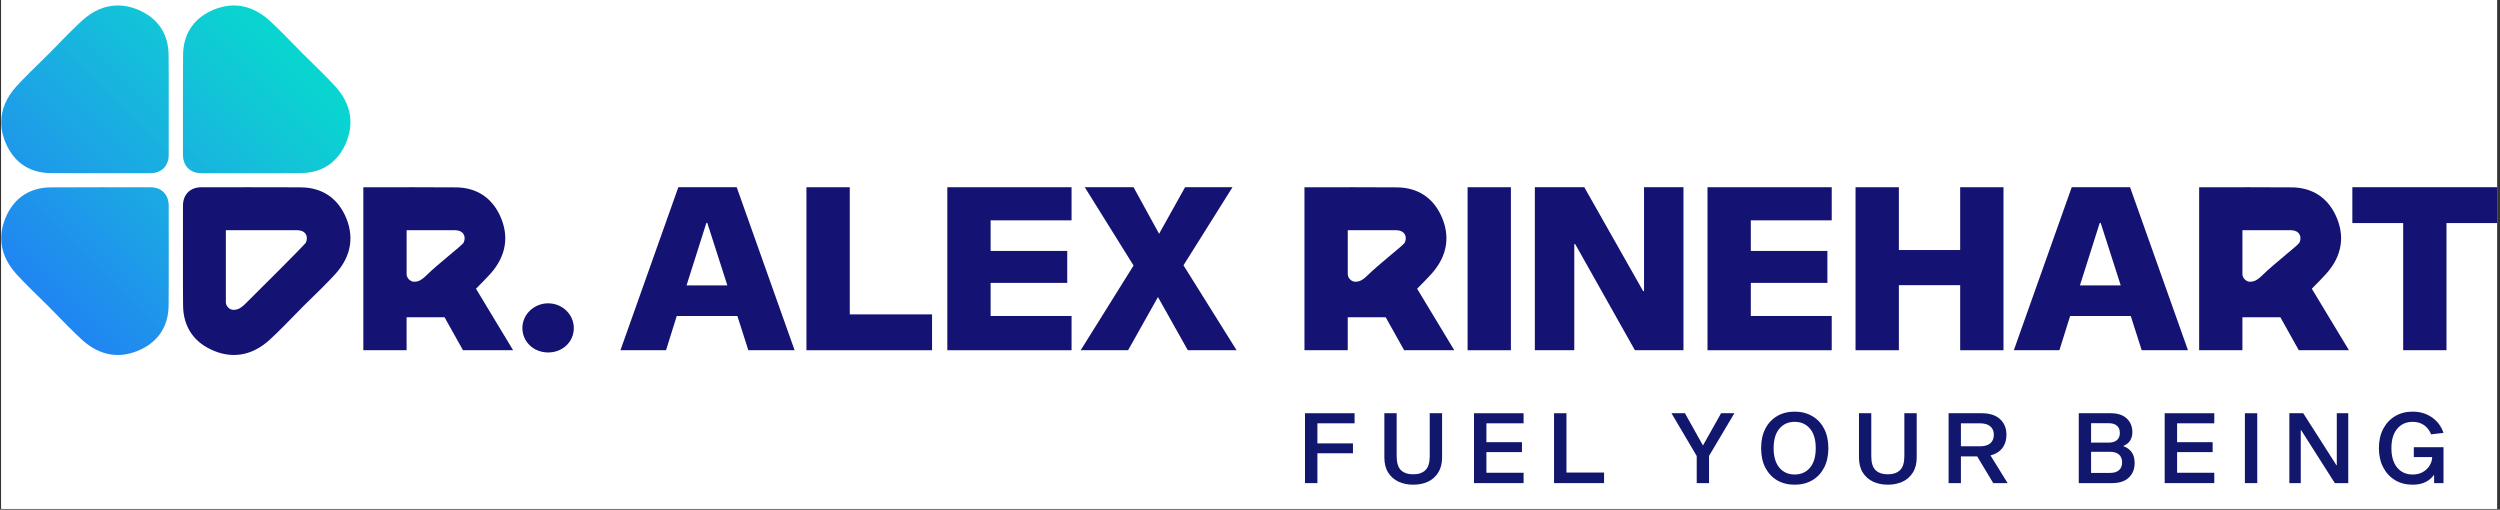 <svg version="1.0" preserveAspectRatio="xMidYMid meet" height="201" viewBox="0 0 739.5 150.75" zoomAndPan="magnify" width="986" xmlns:xlink="http://www.w3.org/1999/xlink" xmlns="http://www.w3.org/2000/svg"><rect x="0" y="0" width="739.5" height="150.75" fill="#333333" stroke="none"/><defs><g></g><clipPath id="11ab3a2af6"><path clip-rule="nonzero" d="M 0.363 0 L 738.637 0 L 738.637 150.5 L 0.363 150.5 Z M 0.363 0"></path></clipPath><clipPath id="0eaed8fa1a"><path clip-rule="nonzero" d="M 0.363 55.016 L 50 55.016 L 50 105.676 L 0.363 105.676 Z M 0.363 55.016"></path></clipPath><clipPath id="a171cbb5ca"><path clip-rule="nonzero" d="M 14.82 55.426 C 8.969 55.531 4.555 58.328 2.055 63.516 C 0.93 65.852 0.371 68.164 0.363 70.43 L 0.363 70.512 C 0.375 74.195 1.855 77.746 4.789 81.008 C 6.652 83.078 10.52 86.926 14.535 90.812 C 18.418 94.836 22.258 98.703 24.324 100.574 C 29.602 105.336 35.641 106.281 41.793 103.309 C 46.969 100.809 49.762 96.387 49.871 90.523 C 49.941 86.688 49.902 60.805 49.902 60.805 C 49.895 59.16 49.363 57.816 48.418 56.879 C 47.48 55.93 46.141 55.402 44.496 55.395 C 44.496 55.395 37.328 55.383 29.98 55.383 C 23.379 55.383 16.637 55.395 14.82 55.426"></path></clipPath><clipPath id="3ff7ecf148"><path clip-rule="nonzero" d="M -25.051 80.832 L 25.152 131.109 L 75.352 80.832 L 25.152 30.559 Z M -25.051 80.832"></path></clipPath><linearGradient id="bdaaa460d2" y2="0" gradientUnits="userSpaceOnUse" x2="0.484" y1="0" gradientTransform="matrix(71.795, -71.9, 71.795, 71.9, 15.184, 90.163)" x1="-0.211"><stop offset="0" stop-color="rgb(12.5%, 52.499%, 94.499%)" stop-opacity="1"></stop><stop offset="0.25" stop-color="rgb(12.5%, 52.499%, 94.499%)" stop-opacity="1"></stop><stop offset="0.312" stop-color="rgb(12.5%, 52.594%, 94.499%)" stop-opacity="1"></stop><stop offset="0.32" stop-color="rgb(12.5%, 52.794%, 94.397%)" stop-opacity="1"></stop><stop offset="0.328" stop-color="rgb(12.5%, 52.946%, 94.197%)" stop-opacity="1"></stop><stop offset="0.336" stop-color="rgb(12.5%, 53.091%, 94.099%)" stop-opacity="1"></stop><stop offset="0.344" stop-color="rgb(12.5%, 53.288%, 94.099%)" stop-opacity="1"></stop><stop offset="0.352" stop-color="rgb(12.5%, 53.493%, 94.099%)" stop-opacity="1"></stop><stop offset="0.359" stop-color="rgb(12.5%, 53.696%, 94.051%)" stop-opacity="1"></stop><stop offset="0.375" stop-color="rgb(12.5%, 53.947%, 93.851%)" stop-opacity="1"></stop><stop offset="0.383" stop-color="rgb(12.5%, 54.179%, 93.7%)" stop-opacity="1"></stop><stop offset="0.387" stop-color="rgb(12.5%, 54.465%, 93.7%)" stop-opacity="1"></stop><stop offset="0.391" stop-color="rgb(12.5%, 54.669%, 93.7%)" stop-opacity="1"></stop><stop offset="0.406" stop-color="rgb(12.5%, 54.828%, 93.655%)" stop-opacity="1"></stop><stop offset="0.438" stop-color="rgb(12.474%, 55.177%, 93.456%)" stop-opacity="1"></stop><stop offset="0.445" stop-color="rgb(12.37%, 55.472%, 93.3%)" stop-opacity="1"></stop><stop offset="0.453" stop-color="rgb(12.245%, 55.676%, 93.26%)" stop-opacity="1"></stop><stop offset="0.461" stop-color="rgb(12.199%, 55.875%, 93.123%)" stop-opacity="1"></stop><stop offset="0.469" stop-color="rgb(12.199%, 56.102%, 92.963%)" stop-opacity="1"></stop><stop offset="0.484" stop-color="rgb(12.199%, 56.406%, 92.899%)" stop-opacity="1"></stop><stop offset="0.5" stop-color="rgb(12.199%, 56.773%, 92.865%)" stop-opacity="1"></stop><stop offset="0.531" stop-color="rgb(12.199%, 57.159%, 92.665%)" stop-opacity="1"></stop><stop offset="0.547" stop-color="rgb(12.199%, 57.504%, 92.476%)" stop-opacity="1"></stop><stop offset="0.555" stop-color="rgb(12.199%, 57.755%, 92.381%)" stop-opacity="1"></stop><stop offset="0.562" stop-color="rgb(12.199%, 57.979%, 92.255%)" stop-opacity="1"></stop><stop offset="0.57" stop-color="rgb(12.132%, 58.253%, 92.2%)" stop-opacity="1"></stop><stop offset="0.578" stop-color="rgb(11.932%, 58.429%, 92.2%)" stop-opacity="1"></stop><stop offset="0.586" stop-color="rgb(11.8%, 58.556%, 92.2%)" stop-opacity="1"></stop><stop offset="0.594" stop-color="rgb(11.8%, 58.752%, 92.174%)" stop-opacity="1"></stop><stop offset="0.602" stop-color="rgb(11.8%, 58.955%, 92.044%)" stop-opacity="1"></stop><stop offset="0.609" stop-color="rgb(11.8%, 59.16%, 91.87%)" stop-opacity="1"></stop><stop offset="0.625" stop-color="rgb(11.8%, 59.43%, 91.8%)" stop-opacity="1"></stop><stop offset="0.641" stop-color="rgb(11.8%, 59.644%, 91.754%)" stop-opacity="1"></stop><stop offset="0.648" stop-color="rgb(11.8%, 59.843%, 91.554%)" stop-opacity="1"></stop><stop offset="0.656" stop-color="rgb(11.746%, 60.051%, 91.399%)" stop-opacity="1"></stop><stop offset="0.664" stop-color="rgb(11.546%, 60.298%, 91.399%)" stop-opacity="1"></stop><stop offset="0.672" stop-color="rgb(11.4%, 60.645%, 91.399%)" stop-opacity="1"></stop><stop offset="0.688" stop-color="rgb(11.4%, 60.814%, 91.383%)" stop-opacity="1"></stop><stop offset="0.695" stop-color="rgb(11.4%, 60.934%, 91.264%)" stop-opacity="1"></stop><stop offset="0.703" stop-color="rgb(11.4%, 61.14%, 91.08%)" stop-opacity="1"></stop><stop offset="0.711" stop-color="rgb(11.4%, 61.339%, 90.999%)" stop-opacity="1"></stop><stop offset="0.719" stop-color="rgb(11.4%, 61.548%, 90.999%)" stop-opacity="1"></stop><stop offset="0.727" stop-color="rgb(11.4%, 61.83%, 90.97%)" stop-opacity="1"></stop><stop offset="0.734" stop-color="rgb(11.4%, 62.021%, 90.77%)" stop-opacity="1"></stop><stop offset="0.75" stop-color="rgb(11.4%, 62.233%, 90.599%)" stop-opacity="1"></stop><stop offset="0.766" stop-color="rgb(11.388%, 62.572%, 90.587%)" stop-opacity="1"></stop><stop offset="0.781" stop-color="rgb(11.188%, 62.91%, 90.387%)" stop-opacity="1"></stop><stop offset="0.797" stop-color="rgb(10.999%, 63.11%, 90.199%)" stop-opacity="1"></stop><stop offset="0.805" stop-color="rgb(10.999%, 63.219%, 90.199%)" stop-opacity="1"></stop><stop offset="0.812" stop-color="rgb(10.999%, 63.42%, 90.199%)" stop-opacity="1"></stop><stop offset="0.82" stop-color="rgb(10.999%, 63.712%, 90.169%)" stop-opacity="1"></stop><stop offset="0.828" stop-color="rgb(10.999%, 63.911%, 89.969%)" stop-opacity="1"></stop><stop offset="0.844" stop-color="rgb(10.999%, 64.117%, 89.799%)" stop-opacity="1"></stop><stop offset="0.852" stop-color="rgb(10.999%, 64.417%, 89.799%)" stop-opacity="1"></stop><stop offset="0.859" stop-color="rgb(10.985%, 64.622%, 89.786%)" stop-opacity="1"></stop><stop offset="0.875" stop-color="rgb(10.785%, 64.912%, 89.586%)" stop-opacity="1"></stop><stop offset="0.891" stop-color="rgb(10.599%, 65.103%, 89.4%)" stop-opacity="1"></stop><stop offset="0.895" stop-color="rgb(10.599%, 65.303%, 89.4%)" stop-opacity="1"></stop><stop offset="0.898" stop-color="rgb(10.599%, 65.5%, 89.4%)" stop-opacity="1"></stop><stop offset="0.906" stop-color="rgb(10.599%, 65.517%, 89.381%)" stop-opacity="1"></stop><stop offset="0.914" stop-color="rgb(10.599%, 65.727%, 89.182%)" stop-opacity="1"></stop><stop offset="0.922" stop-color="rgb(10.599%, 66.11%, 89%)" stop-opacity="1"></stop><stop offset="0.938" stop-color="rgb(10.599%, 66.299%, 89%)" stop-opacity="1"></stop><stop offset="0.945" stop-color="rgb(10.498%, 66.399%, 89%)" stop-opacity="1"></stop><stop offset="0.953" stop-color="rgb(10.298%, 66.603%, 88.995%)" stop-opacity="1"></stop><stop offset="0.969" stop-color="rgb(10.199%, 66.901%, 88.797%)" stop-opacity="1"></stop><stop offset="0.984" stop-color="rgb(10.199%, 67.105%, 88.6%)" stop-opacity="1"></stop><stop offset="0.992" stop-color="rgb(10.199%, 67.31%, 88.599%)" stop-opacity="1"></stop><stop offset="1" stop-color="rgb(10.199%, 67.648%, 88.599%)" stop-opacity="1"></stop></linearGradient><clipPath id="a56a824879"><path clip-rule="nonzero" d="M 0.363 1.617 L 50 1.617 L 50 51.594 L 0.363 51.594 Z M 0.363 1.617"></path></clipPath><clipPath id="f67bc80c43"><path clip-rule="nonzero" d="M 34.75 1.617 C 31.09 1.645 27.562 3.129 24.324 6.051 C 22.258 7.918 18.418 11.789 14.535 15.809 C 10.52 19.699 6.652 23.547 4.789 25.617 C 1.855 28.875 0.375 32.426 0.363 36.117 L 0.363 36.191 C 0.371 38.457 0.93 40.773 2.055 43.109 C 4.555 48.293 8.969 51.09 14.82 51.199 C 18.652 51.27 44.496 51.23 44.496 51.23 C 46.141 51.223 47.48 50.691 48.418 49.746 C 49.363 48.809 49.895 47.465 49.902 45.816 C 49.902 45.816 49.941 19.938 49.871 16.098 C 49.762 10.238 46.969 5.816 41.793 3.312 C 39.48 2.199 37.188 1.633 34.945 1.617 Z M 34.75 1.617"></path></clipPath><clipPath id="99b47c136e"><path clip-rule="nonzero" d="M -24.426 26.441 L 25.152 76.094 L 74.73 26.441 L 25.152 -23.207 Z M -24.426 26.441"></path></clipPath><linearGradient id="0319939605" y2="0" gradientUnits="userSpaceOnUse" x2="0.858" y1="0" gradientTransform="matrix(71.795, -71.9, 71.795, 71.9, -5.346, 69.604)" x1="0.167"><stop offset="0" stop-color="rgb(12.199%, 57.999%, 92.2%)" stop-opacity="1"></stop><stop offset="0.016" stop-color="rgb(12.199%, 57.999%, 92.2%)" stop-opacity="1"></stop><stop offset="0.02" stop-color="rgb(12.18%, 58.199%, 92.2%)" stop-opacity="1"></stop><stop offset="0.023" stop-color="rgb(12.16%, 58.4%, 92.2%)" stop-opacity="1"></stop><stop offset="0.031" stop-color="rgb(11.98%, 58.406%, 92.2%)" stop-opacity="1"></stop><stop offset="0.047" stop-color="rgb(11.8%, 58.609%, 92.197%)" stop-opacity="1"></stop><stop offset="0.062" stop-color="rgb(11.8%, 59%, 91.998%)" stop-opacity="1"></stop><stop offset="0.07" stop-color="rgb(11.8%, 59.299%, 91.801%)" stop-opacity="1"></stop><stop offset="0.078" stop-color="rgb(11.8%, 59.5%, 91.8%)" stop-opacity="1"></stop><stop offset="0.094" stop-color="rgb(11.8%, 59.599%, 91.798%)" stop-opacity="1"></stop><stop offset="0.102" stop-color="rgb(11.8%, 59.705%, 91.693%)" stop-opacity="1"></stop><stop offset="0.109" stop-color="rgb(11.8%, 59.92%, 91.493%)" stop-opacity="1"></stop><stop offset="0.117" stop-color="rgb(11.787%, 60.228%, 91.399%)" stop-opacity="1"></stop><stop offset="0.125" stop-color="rgb(11.588%, 60.611%, 91.399%)" stop-opacity="1"></stop><stop offset="0.141" stop-color="rgb(11.4%, 60.799%, 91.399%)" stop-opacity="1"></stop><stop offset="0.148" stop-color="rgb(11.4%, 60.901%, 91.296%)" stop-opacity="1"></stop><stop offset="0.156" stop-color="rgb(11.4%, 61.108%, 91.096%)" stop-opacity="1"></stop><stop offset="0.172" stop-color="rgb(11.4%, 61.406%, 90.999%)" stop-opacity="1"></stop><stop offset="0.188" stop-color="rgb(11.4%, 61.792%, 90.805%)" stop-opacity="1"></stop><stop offset="0.195" stop-color="rgb(11.4%, 62.093%, 90.605%)" stop-opacity="1"></stop><stop offset="0.203" stop-color="rgb(11.4%, 62.303%, 90.599%)" stop-opacity="1"></stop><stop offset="0.219" stop-color="rgb(11.4%, 62.552%, 90.599%)" stop-opacity="1"></stop><stop offset="0.234" stop-color="rgb(11.392%, 62.706%, 90.591%)" stop-opacity="1"></stop><stop offset="0.25" stop-color="rgb(11.191%, 62.909%, 90.392%)" stop-opacity="1"></stop><stop offset="0.266" stop-color="rgb(10.999%, 63.3%, 90.199%)" stop-opacity="1"></stop><stop offset="0.27" stop-color="rgb(10.999%, 63.696%, 90.182%)" stop-opacity="1"></stop><stop offset="0.273" stop-color="rgb(10.999%, 63.899%, 90.167%)" stop-opacity="1"></stop><stop offset="0.281" stop-color="rgb(10.999%, 63.904%, 89.983%)" stop-opacity="1"></stop><stop offset="0.297" stop-color="rgb(10.999%, 64.105%, 89.799%)" stop-opacity="1"></stop><stop offset="0.312" stop-color="rgb(10.999%, 64.496%, 89.799%)" stop-opacity="1"></stop><stop offset="0.328" stop-color="rgb(10.995%, 64.699%, 89.795%)" stop-opacity="1"></stop><stop offset="0.344" stop-color="rgb(10.797%, 64.902%, 89.597%)" stop-opacity="1"></stop><stop offset="0.352" stop-color="rgb(10.6%, 65.201%, 89.4%)" stop-opacity="1"></stop><stop offset="0.359" stop-color="rgb(10.599%, 65.414%, 89.4%)" stop-opacity="1"></stop><stop offset="0.367" stop-color="rgb(10.599%, 65.712%, 89.391%)" stop-opacity="1"></stop><stop offset="0.375" stop-color="rgb(10.599%, 65.901%, 89.191%)" stop-opacity="1"></stop><stop offset="0.391" stop-color="rgb(10.599%, 66.098%, 89%)" stop-opacity="1"></stop><stop offset="0.398" stop-color="rgb(10.498%, 66.397%, 89%)" stop-opacity="1"></stop><stop offset="0.406" stop-color="rgb(10.298%, 66.605%, 88.995%)" stop-opacity="1"></stop><stop offset="0.422" stop-color="rgb(10.199%, 66.904%, 88.795%)" stop-opacity="1"></stop><stop offset="0.438" stop-color="rgb(10.199%, 67.099%, 88.599%)" stop-opacity="1"></stop><stop offset="0.445" stop-color="rgb(10.199%, 67.197%, 88.599%)" stop-opacity="1"></stop><stop offset="0.453" stop-color="rgb(10.199%, 67.401%, 88.599%)" stop-opacity="1"></stop><stop offset="0.461" stop-color="rgb(10.199%, 67.653%, 88.599%)" stop-opacity="1"></stop><stop offset="0.469" stop-color="rgb(10.004%, 67.995%, 88.403%)" stop-opacity="1"></stop><stop offset="0.484" stop-color="rgb(9.804%, 68.199%, 88.203%)" stop-opacity="1"></stop><stop offset="0.5" stop-color="rgb(9.799%, 68.405%, 88.199%)" stop-opacity="1"></stop><stop offset="0.516" stop-color="rgb(9.799%, 68.796%, 88.004%)" stop-opacity="1"></stop><stop offset="0.531" stop-color="rgb(9.792%, 69.002%, 87.804%)" stop-opacity="1"></stop><stop offset="0.547" stop-color="rgb(9.592%, 69.205%, 87.799%)" stop-opacity="1"></stop><stop offset="0.555" stop-color="rgb(9.399%, 69.591%, 87.654%)" stop-opacity="1"></stop><stop offset="0.562" stop-color="rgb(9.399%, 69.98%, 87.505%)" stop-opacity="1"></stop><stop offset="0.578" stop-color="rgb(9.399%, 70.189%, 87.5%)" stop-opacity="1"></stop><stop offset="0.594" stop-color="rgb(9.399%, 70.398%, 87.5%)" stop-opacity="1"></stop><stop offset="0.602" stop-color="rgb(9.299%, 70.697%, 87.399%)" stop-opacity="1"></stop><stop offset="0.609" stop-color="rgb(9.099%, 70.9%, 87.198%)" stop-opacity="1"></stop><stop offset="0.625" stop-color="rgb(9%, 70.999%, 87.099%)" stop-opacity="1"></stop><stop offset="0.633" stop-color="rgb(9%, 71.193%, 86.905%)" stop-opacity="1"></stop><stop offset="0.641" stop-color="rgb(9%, 71.393%, 86.705%)" stop-opacity="1"></stop><stop offset="0.645" stop-color="rgb(9%, 71.608%, 86.699%)" stop-opacity="1"></stop><stop offset="0.648" stop-color="rgb(9%, 71.819%, 86.699%)" stop-opacity="1"></stop><stop offset="0.656" stop-color="rgb(9%, 72.008%, 86.699%)" stop-opacity="1"></stop><stop offset="0.688" stop-color="rgb(8.806%, 72.343%, 86.505%)" stop-opacity="1"></stop><stop offset="0.695" stop-color="rgb(8.606%, 72.591%, 86.305%)" stop-opacity="1"></stop><stop offset="0.703" stop-color="rgb(8.6%, 72.795%, 86.299%)" stop-opacity="1"></stop><stop offset="0.719" stop-color="rgb(8.6%, 72.899%, 86.299%)" stop-opacity="1"></stop><stop offset="0.727" stop-color="rgb(8.412%, 73.085%, 86.113%)" stop-opacity="1"></stop><stop offset="0.73" stop-color="rgb(8.212%, 73.486%, 85.913%)" stop-opacity="1"></stop><stop offset="0.734" stop-color="rgb(8.199%, 73.7%, 85.899%)" stop-opacity="1"></stop><stop offset="0.742" stop-color="rgb(8.199%, 73.701%, 85.899%)" stop-opacity="1"></stop><stop offset="0.75" stop-color="rgb(8.199%, 73.898%, 85.899%)" stop-opacity="1"></stop><stop offset="0.758" stop-color="rgb(8.199%, 74.193%, 85.803%)" stop-opacity="1"></stop><stop offset="0.766" stop-color="rgb(8.199%, 74.39%, 85.609%)" stop-opacity="1"></stop><stop offset="0.781" stop-color="rgb(8.197%, 74.495%, 85.506%)" stop-opacity="1"></stop><stop offset="0.797" stop-color="rgb(8.002%, 74.698%, 85.5%)" stop-opacity="1"></stop><stop offset="0.812" stop-color="rgb(7.802%, 75.087%, 85.307%)" stop-opacity="1"></stop><stop offset="0.82" stop-color="rgb(7.799%, 75.294%, 85.107%)" stop-opacity="1"></stop><stop offset="0.828" stop-color="rgb(7.799%, 75.502%, 85.1%)" stop-opacity="1"></stop><stop offset="0.844" stop-color="rgb(7.649%, 75.888%, 85.1%)" stop-opacity="1"></stop><stop offset="0.852" stop-color="rgb(7.5%, 76.187%, 85.001%)" stop-opacity="1"></stop><stop offset="0.859" stop-color="rgb(7.5%, 76.398%, 84.801%)" stop-opacity="1"></stop><stop offset="0.875" stop-color="rgb(7.5%, 76.5%, 84.698%)" stop-opacity="1"></stop><stop offset="0.891" stop-color="rgb(7.306%, 76.692%, 84.698%)" stop-opacity="1"></stop><stop offset="0.898" stop-color="rgb(7.106%, 76.988%, 84.602%)" stop-opacity="1"></stop><stop offset="0.906" stop-color="rgb(7.1%, 77.196%, 84.402%)" stop-opacity="1"></stop><stop offset="0.922" stop-color="rgb(7.1%, 77.299%, 84.299%)" stop-opacity="1"></stop><stop offset="0.93" stop-color="rgb(6.912%, 77.438%, 84.299%)" stop-opacity="1"></stop><stop offset="0.938" stop-color="rgb(6.712%, 77.588%, 84.299%)" stop-opacity="1"></stop><stop offset="0.941" stop-color="rgb(6.697%, 77.8%, 84.297%)" stop-opacity="1"></stop><stop offset="0.945" stop-color="rgb(6.696%, 78.003%, 84.296%)" stop-opacity="1"></stop><stop offset="0.953" stop-color="rgb(6.5%, 78.198%, 84.1%)" stop-opacity="1"></stop><stop offset="0.969" stop-color="rgb(6.302%, 78.397%, 83.902%)" stop-opacity="1"></stop><stop offset="0.977" stop-color="rgb(6.299%, 78.496%, 83.899%)" stop-opacity="1"></stop><stop offset="0.984" stop-color="rgb(6.297%, 78.697%, 83.897%)" stop-opacity="1"></stop><stop offset="1" stop-color="rgb(6.1%, 78.998%, 83.701%)" stop-opacity="1"></stop></linearGradient><clipPath id="e9242da21d"><path clip-rule="nonzero" d="M 54 1.617 L 104 1.617 L 104 51.594 L 54 51.594 Z M 54 1.617"></path></clipPath><clipPath id="638c6aeaeb"><path clip-rule="nonzero" d="M 69.078 1.617 C 66.836 1.633 64.543 2.199 62.234 3.312 C 57.055 5.816 54.262 10.238 54.156 16.098 C 54.082 19.938 54.125 45.816 54.125 45.816 C 54.133 47.465 54.66 48.809 55.605 49.746 C 56.543 50.691 57.883 51.223 59.527 51.23 C 59.527 51.23 85.371 51.27 89.203 51.199 C 95.055 51.09 99.469 48.293 101.969 43.109 C 104.938 36.949 103.992 30.902 99.234 25.617 C 97.371 23.547 93.508 19.699 89.492 15.809 C 85.605 11.789 81.766 7.918 79.699 6.051 C 76.461 3.129 72.934 1.645 69.273 1.617 Z M 69.078 1.617"></path></clipPath><clipPath id="3a30acb949"><path clip-rule="nonzero" d="M 29.297 26.441 L 79.508 76.73 L 129.723 26.441 L 79.508 -23.844 Z M 29.297 26.441"></path></clipPath><linearGradient id="a3160cac91" y2="0" gradientUnits="userSpaceOnUse" x2="1.236" y1="0" gradientTransform="matrix(71.795, -71.9, 71.795, 71.9, 15.215, 90.195)" x1="0.541"><stop offset="0" stop-color="rgb(9.399%, 69.426%, 87.799%)" stop-opacity="1"></stop><stop offset="0.016" stop-color="rgb(9.399%, 69.612%, 87.65%)" stop-opacity="1"></stop><stop offset="0.023" stop-color="rgb(9.399%, 69.904%, 87.5%)" stop-opacity="1"></stop><stop offset="0.031" stop-color="rgb(9.399%, 70.11%, 87.5%)" stop-opacity="1"></stop><stop offset="0.047" stop-color="rgb(9.398%, 70.407%, 87.498%)" stop-opacity="1"></stop><stop offset="0.062" stop-color="rgb(9.204%, 70.795%, 87.305%)" stop-opacity="1"></stop><stop offset="0.078" stop-color="rgb(9.004%, 70.995%, 87.103%)" stop-opacity="1"></stop><stop offset="0.094" stop-color="rgb(9%, 71.194%, 86.903%)" stop-opacity="1"></stop><stop offset="0.102" stop-color="rgb(9%, 71.577%, 86.703%)" stop-opacity="1"></stop><stop offset="0.105" stop-color="rgb(9%, 71.982%, 86.699%)" stop-opacity="1"></stop><stop offset="0.109" stop-color="rgb(9%, 72.198%, 86.699%)" stop-opacity="1"></stop><stop offset="0.125" stop-color="rgb(9%, 72.198%, 86.699%)" stop-opacity="1"></stop><stop offset="0.141" stop-color="rgb(8.81%, 72.34%, 86.51%)" stop-opacity="1"></stop><stop offset="0.148" stop-color="rgb(8.611%, 72.581%, 86.31%)" stop-opacity="1"></stop><stop offset="0.156" stop-color="rgb(8.6%, 72.786%, 86.299%)" stop-opacity="1"></stop><stop offset="0.172" stop-color="rgb(8.6%, 72.894%, 86.299%)" stop-opacity="1"></stop><stop offset="0.18" stop-color="rgb(8.427%, 73.071%, 86.127%)" stop-opacity="1"></stop><stop offset="0.188" stop-color="rgb(8.226%, 73.271%, 85.927%)" stop-opacity="1"></stop><stop offset="0.195" stop-color="rgb(8.199%, 73.482%, 85.899%)" stop-opacity="1"></stop><stop offset="0.203" stop-color="rgb(8.199%, 73.86%, 85.899%)" stop-opacity="1"></stop><stop offset="0.219" stop-color="rgb(8.199%, 74.077%, 85.899%)" stop-opacity="1"></stop><stop offset="0.234" stop-color="rgb(8.199%, 74.287%, 85.71%)" stop-opacity="1"></stop><stop offset="0.25" stop-color="rgb(8.015%, 74.67%, 85.51%)" stop-opacity="1"></stop><stop offset="0.266" stop-color="rgb(7.816%, 74.883%, 85.5%)" stop-opacity="1"></stop><stop offset="0.273" stop-color="rgb(7.799%, 75.069%, 85.33%)" stop-opacity="1"></stop><stop offset="0.277" stop-color="rgb(7.799%, 75.435%, 85.13%)" stop-opacity="1"></stop><stop offset="0.281" stop-color="rgb(7.799%, 75.633%, 85.1%)" stop-opacity="1"></stop><stop offset="0.297" stop-color="rgb(7.649%, 75.821%, 85.1%)" stop-opacity="1"></stop><stop offset="0.305" stop-color="rgb(7.5%, 76.128%, 85.025%)" stop-opacity="1"></stop><stop offset="0.312" stop-color="rgb(7.5%, 76.344%, 84.853%)" stop-opacity="1"></stop><stop offset="0.328" stop-color="rgb(7.5%, 76.471%, 84.727%)" stop-opacity="1"></stop><stop offset="0.344" stop-color="rgb(7.327%, 76.671%, 84.698%)" stop-opacity="1"></stop><stop offset="0.352" stop-color="rgb(7.127%, 76.942%, 84.625%)" stop-opacity="1"></stop><stop offset="0.359" stop-color="rgb(7.1%, 77.148%, 84.45%)" stop-opacity="1"></stop><stop offset="0.375" stop-color="rgb(7.1%, 77.275%, 84.322%)" stop-opacity="1"></stop><stop offset="0.383" stop-color="rgb(6.963%, 77.402%, 84.299%)" stop-opacity="1"></stop><stop offset="0.391" stop-color="rgb(6.761%, 77.551%, 84.299%)" stop-opacity="1"></stop><stop offset="0.398" stop-color="rgb(6.699%, 77.742%, 84.299%)" stop-opacity="1"></stop><stop offset="0.402" stop-color="rgb(6.555%, 78.085%, 84.155%)" stop-opacity="1"></stop><stop offset="0.406" stop-color="rgb(6.412%, 78.287%, 84.012%)" stop-opacity="1"></stop><stop offset="0.422" stop-color="rgb(6.355%, 78.343%, 83.955%)" stop-opacity="1"></stop><stop offset="0.438" stop-color="rgb(6.299%, 78.558%, 83.899%)" stop-opacity="1"></stop><stop offset="0.445" stop-color="rgb(6.238%, 78.819%, 83.838%)" stop-opacity="1"></stop><stop offset="0.453" stop-color="rgb(6.075%, 79.022%, 83.675%)" stop-opacity="1"></stop><stop offset="0.469" stop-color="rgb(5.936%, 79.163%, 83.536%)" stop-opacity="1"></stop><stop offset="0.477" stop-color="rgb(5.785%, 79.312%, 83.499%)" stop-opacity="1"></stop><stop offset="0.48" stop-color="rgb(5.585%, 79.636%, 83.499%)" stop-opacity="1"></stop><stop offset="0.484" stop-color="rgb(5.499%, 79.845%, 83.499%)" stop-opacity="1"></stop><stop offset="0.492" stop-color="rgb(5.499%, 79.921%, 83.372%)" stop-opacity="1"></stop><stop offset="0.5" stop-color="rgb(5.499%, 80.119%, 83.173%)" stop-opacity="1"></stop><stop offset="0.516" stop-color="rgb(5.499%, 80.319%, 83.099%)" stop-opacity="1"></stop><stop offset="0.531" stop-color="rgb(5.341%, 80.556%, 82.941%)" stop-opacity="1"></stop><stop offset="0.539" stop-color="rgb(5.084%, 80.814%, 82.741%)" stop-opacity="1"></stop><stop offset="0.547" stop-color="rgb(4.887%, 81.01%, 82.7%)" stop-opacity="1"></stop><stop offset="0.562" stop-color="rgb(4.597%, 81.302%, 82.588%)" stop-opacity="1"></stop><stop offset="0.578" stop-color="rgb(4.352%, 81.656%, 82.437%)" stop-opacity="1"></stop><stop offset="0.586" stop-color="rgb(4.3%, 82.01%, 82.399%)" stop-opacity="1"></stop><stop offset="0.594" stop-color="rgb(4.3%, 82.301%, 82.399%)" stop-opacity="1"></stop><stop offset="0.609" stop-color="rgb(4.147%, 82.512%, 82.248%)" stop-opacity="1"></stop><stop offset="0.625" stop-color="rgb(3.947%, 82.663%, 82.048%)" stop-opacity="1"></stop><stop offset="0.641" stop-color="rgb(3.757%, 82.841%, 81.999%)" stop-opacity="1"></stop><stop offset="0.648" stop-color="rgb(3.514%, 83.083%, 81.956%)" stop-opacity="1"></stop><stop offset="0.656" stop-color="rgb(3.311%, 83.286%, 81.812%)" stop-opacity="1"></stop><stop offset="0.688" stop-color="rgb(3.154%, 83.444%, 81.654%)" stop-opacity="1"></stop><stop offset="0.75" stop-color="rgb(3.099%, 83.499%, 81.599%)" stop-opacity="1"></stop><stop offset="1" stop-color="rgb(3.099%, 83.499%, 81.599%)" stop-opacity="1"></stop></linearGradient><clipPath id="11192f712e"><path clip-rule="nonzero" d="M 695 55 L 738.637 55 L 738.637 104 L 695 104 Z M 695 55"></path></clipPath></defs><g clip-path="url(#11ab3a2af6)"><path fill-rule="nonzero" fill-opacity="1" d="M 0.363 0 L 738.637 0 L 738.637 150.5 L 0.363 150.5 Z M 0.363 0" fill="#ffffff"></path><path fill-rule="nonzero" fill-opacity="1" d="M 0.363 0 L 738.637 0 L 738.637 150.5 L 0.363 150.5 Z M 0.363 0" fill="#ffffff"></path></g><path fill-rule="nonzero" fill-opacity="1" d="M 208.949 65.918 L 203.078 84.422 L 215.152 84.422 L 209.215 65.918 Z M 235.043 103.598 L 221.355 103.598 L 218.117 93.469 L 200.18 93.469 L 197.012 103.598 L 183.527 103.598 L 200.652 55.383 L 217.914 55.383 Z M 235.043 103.598" fill="#141273"></path><path fill-rule="nonzero" fill-opacity="1" d="M 275.703 92.996 L 275.703 103.598 L 238.547 103.598 L 238.547 55.383 L 251.359 55.383 L 251.359 92.996 Z M 275.703 92.996" fill="#141273"></path><path fill-rule="nonzero" fill-opacity="1" d="M 316.965 65.176 L 293.027 65.176 L 293.027 74.227 L 315.688 74.227 L 315.688 83.68 L 293.027 83.68 L 293.027 93.469 L 316.965 93.469 L 316.965 103.598 L 280.219 103.598 L 280.219 55.383 L 316.965 55.383 Z M 316.965 65.176" fill="#141273"></path><path fill-rule="nonzero" fill-opacity="1" d="M 350.074 78.477 L 365.785 103.598 L 351.355 103.598 L 342.523 87.863 L 333.688 103.598 L 319.664 103.598 L 335.305 78.547 L 320.879 55.383 L 335.305 55.383 L 342.859 69.16 L 350.543 55.383 L 364.57 55.383 Z M 350.074 78.477" fill="#141273"></path><path fill-rule="nonzero" fill-opacity="1" d="M 161.996 104.258 C 157.68 104.18 154.422 100.934 154.523 96.82 C 154.625 92.812 158.211 89.586 162.402 89.727 C 166.523 89.871 169.766 93.129 169.734 97.105 C 169.703 101.203 166.316 104.332 161.996 104.258" fill="#141273"></path><g clip-path="url(#0eaed8fa1a)"><g clip-path="url(#a171cbb5ca)"><g clip-path="url(#3ff7ecf148)"><path fill-rule="nonzero" d="M -24.746 80.531 L 25.152 130.504 L 75.051 80.531 L 25.152 30.559 Z M -24.746 80.531" fill="url(#bdaaa460d2)"></path></g></g></g><path fill-rule="nonzero" fill-opacity="1" d="M 90.43 71.844 C 89.461 73.043 76.281 86.223 72.496 89.934 C 70.965 91.438 69.965 91.648 69.117 91.656 L 68.965 91.652 C 67.898 91.633 66.824 90.551 66.812 89.461 C 66.793 87.973 66.812 68.102 66.812 68.102 L 88.039 68.102 C 89.129 68.105 90.043 68.562 90.484 69.324 C 90.891 70.027 90.867 70.957 90.43 71.844 M 101.969 63.516 C 99.469 58.328 95.055 55.531 89.203 55.426 C 85.371 55.355 59.527 55.395 59.527 55.395 C 57.879 55.402 56.543 55.93 55.605 56.879 C 54.66 57.82 54.133 59.16 54.125 60.805 C 54.125 60.805 54.082 86.688 54.156 90.523 C 54.262 96.391 57.055 100.809 62.234 103.309 C 68.383 106.281 74.418 105.336 79.699 100.57 C 81.766 98.707 85.609 94.836 89.492 90.812 C 93.508 86.926 97.371 83.078 99.234 81.008 C 103.992 75.723 104.938 69.672 101.969 63.516" fill="#141273"></path><g clip-path="url(#a56a824879)"><g clip-path="url(#f67bc80c43)"><g clip-path="url(#99b47c136e)"><path fill-rule="nonzero" d="M -24.426 26.445 L 25.152 76.098 L 74.73 26.445 L 25.152 -23.207 Z M -24.426 26.445" fill="url(#0319939605)"></path></g></g></g><g clip-path="url(#e9242da21d)"><g clip-path="url(#638c6aeaeb)"><g clip-path="url(#3a30acb949)"><path fill-rule="nonzero" d="M 29.293 26.445 L 79.176 76.398 L 129.059 26.445 L 79.176 -23.512 Z M 29.293 26.445" fill="url(#a3160cac91)"></path></g></g></g><path fill-rule="nonzero" fill-opacity="1" d="M 137.102 71.844 C 136.133 73.043 129.746 77.902 125.961 81.613 C 124.43 83.113 123.43 83.332 122.582 83.336 L 122.43 83.332 C 121.367 83.316 120.289 82.23 120.277 81.145 C 120.262 79.652 120.277 68.102 120.277 68.102 L 134.715 68.102 C 135.801 68.105 136.715 68.562 137.156 69.324 C 137.562 70.027 137.539 70.957 137.102 71.844 M 140.797 85.402 C 142.574 83.625 144.074 82.078 145.039 81.008 C 149.789 75.723 150.734 69.672 147.77 63.516 C 145.273 58.328 140.859 55.531 135.004 55.426 C 131.844 55.367 113.738 55.383 107.473 55.391 L 107.473 103.598 L 120.27 103.598 L 120.27 93.855 L 131.504 93.855 L 136.953 103.598 L 151.781 103.598 Z M 140.797 85.402" fill="#141273"></path><path fill-rule="nonzero" fill-opacity="1" d="M 434.113 55.383 L 446.926 55.383 L 446.926 103.598 L 434.113 103.598 Z M 434.113 55.383" fill="#141273"></path><path fill-rule="nonzero" fill-opacity="1" d="M 486.305 55.383 L 497.969 55.383 L 497.969 103.598 L 483.605 103.598 L 465.941 72.199 L 465.672 72.199 L 465.672 103.598 L 454.008 103.598 L 454.008 55.383 L 468.637 55.383 L 486.035 86.109 L 486.305 86.109 Z M 486.305 55.383" fill="#141273"></path><path fill-rule="nonzero" fill-opacity="1" d="M 541.824 65.176 L 517.891 65.176 L 517.891 74.227 L 540.543 74.227 L 540.543 83.68 L 517.891 83.68 L 517.891 93.469 L 541.824 93.469 L 541.824 103.598 L 505.078 103.598 L 505.078 55.383 L 541.824 55.383 Z M 541.824 65.176" fill="#141273"></path><path fill-rule="nonzero" fill-opacity="1" d="M 579.82 73.957 L 579.82 55.383 L 592.633 55.383 L 592.633 103.598 L 579.82 103.598 L 579.82 84.352 L 561.684 84.352 L 561.684 103.598 L 548.871 103.598 L 548.871 55.383 L 561.684 55.383 L 561.684 73.957 Z M 579.82 73.957" fill="#141273"></path><path fill-rule="nonzero" fill-opacity="1" d="M 621.109 65.918 L 615.242 84.422 L 627.312 84.422 L 621.375 65.918 Z M 647.203 103.598 L 633.516 103.598 L 630.277 93.469 L 612.344 93.469 L 609.172 103.598 L 595.688 103.598 L 612.816 55.383 L 630.074 55.383 Z M 647.203 103.598" fill="#141273"></path><g clip-path="url(#11192f712e)"><path fill-rule="nonzero" fill-opacity="1" d="M 695.824 55.383 L 738.637 55.383 L 738.637 65.984 L 723.672 65.984 L 723.672 103.598 L 710.859 103.598 L 710.859 65.984 L 695.824 65.984 Z M 695.824 55.383" fill="#141273"></path></g><path fill-rule="nonzero" fill-opacity="1" d="M 415.492 71.844 C 414.52 73.043 408.141 77.902 404.352 81.613 C 402.82 83.113 401.82 83.332 400.969 83.336 L 400.82 83.332 C 399.754 83.316 398.68 82.23 398.668 81.145 C 398.648 79.652 398.668 68.102 398.668 68.102 L 413.102 68.102 C 414.191 68.105 415.102 68.562 415.543 69.324 C 415.949 70.027 415.93 70.957 415.492 71.844 M 419.188 85.402 C 420.961 83.625 422.465 82.078 423.426 81.008 C 428.18 75.723 429.129 69.672 426.16 63.516 C 423.66 58.328 419.246 55.531 413.391 55.426 C 410.234 55.367 392.125 55.383 385.859 55.391 L 385.859 103.598 L 398.66 103.598 L 398.66 93.855 L 409.895 93.855 L 415.344 103.598 L 430.172 103.598 Z M 419.188 85.402" fill="#141273"></path><path fill-rule="nonzero" fill-opacity="1" d="M 680.137 71.844 C 679.168 73.043 672.785 77.902 668.996 81.613 C 667.465 83.113 666.465 83.332 665.617 83.336 L 665.465 83.332 C 664.402 83.316 663.324 82.23 663.312 81.145 C 663.293 79.652 663.312 68.102 663.312 68.102 L 677.75 68.102 C 678.836 68.105 679.75 68.562 680.188 69.324 C 680.598 70.027 680.574 70.957 680.137 71.844 M 683.832 85.402 C 685.605 83.625 687.109 82.078 688.07 81.008 C 692.828 75.723 693.773 69.672 690.805 63.516 C 688.305 58.328 683.891 55.531 678.039 55.426 C 674.879 55.367 656.77 55.383 650.508 55.391 L 650.508 103.598 L 663.305 103.598 L 663.305 93.855 L 674.539 93.855 L 679.988 103.598 L 694.82 103.598 Z M 683.832 85.402" fill="#141273"></path><g fill-opacity="1" fill="#12176e"><g transform="translate(384.767, 142.905)"><g><path d="M 4.922 -17.688 L 4.922 -11.75 L 15.438 -11.75 L 15.438 -8.828 L 4.922 -8.828 L 4.922 0 L 1.25 0 L 1.25 -20.672 L 15.922 -20.672 L 15.922 -17.688 Z M 4.922 -17.688"></path></g></g></g><g fill-opacity="1" fill="#12176e"><g transform="translate(408.243, 142.905)"><g><path d="M 18.328 -20.672 L 18.328 -7.609 C 18.328 -5.816 17.945 -4.32 17.188 -3.125 C 16.438 -1.926 15.422 -1.023 14.141 -0.422 C 12.859 0.172 11.406 0.469 9.781 0.469 C 8.188 0.469 6.738 0.172 5.438 -0.422 C 4.145 -1.023 3.125 -1.926 2.375 -3.125 C 1.625 -4.32 1.25 -5.816 1.25 -7.609 L 1.25 -20.672 L 4.891 -20.672 L 4.891 -7.969 C 4.891 -6.031 5.312 -4.648 6.156 -3.828 C 7.008 -3.016 8.219 -2.609 9.781 -2.609 C 11.344 -2.609 12.547 -3.016 13.391 -3.828 C 14.242 -4.648 14.672 -6.031 14.672 -7.969 L 14.672 -20.672 Z M 18.328 -20.672"></path></g></g></g><g fill-opacity="1" fill="#12176e"><g transform="translate(434.758, 142.905)"><g><path d="M 4.922 -12.109 L 15.438 -12.109 L 15.438 -9.172 L 4.922 -9.172 L 4.922 -3.062 L 15.922 -3.062 L 15.922 0 L 1.25 0 L 1.25 -20.672 L 15.922 -20.672 L 15.922 -17.688 L 4.922 -17.688 Z M 4.922 -12.109"></path></g></g></g><g fill-opacity="1" fill="#12176e"><g transform="translate(458.436, 142.905)"><g><path d="M 1.25 0 L 1.25 -20.672 L 4.922 -20.672 L 4.922 -3.125 L 16.047 -3.125 L 16.047 0 Z M 1.25 0"></path></g></g></g><g fill-opacity="1" fill="#12176e"><g transform="translate(481.883, 142.905)"><g></g></g></g><g fill-opacity="1" fill="#12176e"><g transform="translate(494.33, 142.905)"><g><path d="M 18.703 -20.672 L 11.203 -8.047 L 11.203 0 L 7.562 0 L 7.562 -8.016 L 0.094 -20.672 L 4.078 -20.672 L 9.406 -11.125 L 14.766 -20.672 Z M 18.703 -20.672"></path></g></g></g><g fill-opacity="1" fill="#12176e"><g transform="translate(520.064, 142.905)"><g><path d="M 10.797 -21.141 C 12.766 -21.141 14.492 -20.703 15.984 -19.828 C 17.484 -18.961 18.656 -17.723 19.5 -16.109 C 20.344 -14.492 20.766 -12.57 20.766 -10.344 C 20.766 -8.102 20.344 -6.176 19.5 -4.562 C 18.656 -2.945 17.484 -1.703 15.984 -0.828 C 14.492 0.035 12.766 0.469 10.797 0.469 C 8.828 0.469 7.098 0.035 5.609 -0.828 C 4.129 -1.703 2.969 -2.945 2.125 -4.562 C 1.289 -6.176 0.875 -8.102 0.875 -10.344 C 0.875 -12.57 1.289 -14.492 2.125 -16.109 C 2.969 -17.723 4.129 -18.961 5.609 -19.828 C 7.098 -20.703 8.828 -21.141 10.797 -21.141 Z M 10.797 -2.547 C 12.691 -2.547 14.203 -3.219 15.328 -4.562 C 16.461 -5.906 17.031 -7.832 17.031 -10.344 C 17.031 -12.844 16.461 -14.766 15.328 -16.109 C 14.203 -17.453 12.691 -18.125 10.797 -18.125 C 8.922 -18.125 7.414 -17.453 6.281 -16.109 C 5.145 -14.766 4.578 -12.844 4.578 -10.344 C 4.578 -7.832 5.145 -5.906 6.281 -4.562 C 7.414 -3.219 8.922 -2.547 10.797 -2.547 Z M 10.797 -2.547"></path></g></g></g><g fill-opacity="1" fill="#12176e"><g transform="translate(548.634, 142.905)"><g><path d="M 18.328 -20.672 L 18.328 -7.609 C 18.328 -5.816 17.945 -4.32 17.188 -3.125 C 16.438 -1.926 15.422 -1.023 14.141 -0.422 C 12.859 0.172 11.406 0.469 9.781 0.469 C 8.188 0.469 6.738 0.172 5.438 -0.422 C 4.145 -1.023 3.125 -1.926 2.375 -3.125 C 1.625 -4.32 1.25 -5.816 1.25 -7.609 L 1.25 -20.672 L 4.891 -20.672 L 4.891 -7.969 C 4.891 -6.031 5.312 -4.648 6.156 -3.828 C 7.008 -3.016 8.219 -2.609 9.781 -2.609 C 11.344 -2.609 12.547 -3.016 13.391 -3.828 C 14.242 -4.648 14.672 -6.031 14.672 -7.969 L 14.672 -20.672 Z M 18.328 -20.672"></path></g></g></g><g fill-opacity="1" fill="#12176e"><g transform="translate(575.148, 142.905)"><g><path d="M 14.453 0 L 9.703 -7.906 L 4.891 -7.906 L 4.891 0 L 1.25 0 L 1.25 -20.672 L 11.062 -20.672 C 13.395 -20.672 15.191 -20.094 16.453 -18.938 C 17.723 -17.781 18.359 -16.234 18.359 -14.297 C 18.359 -12.734 17.953 -11.422 17.141 -10.359 C 16.328 -9.297 15.16 -8.57 13.641 -8.188 L 18.703 0 Z M 4.891 -10.891 L 10.531 -10.891 C 11.883 -10.891 12.906 -11.188 13.594 -11.781 C 14.281 -12.383 14.625 -13.223 14.625 -14.297 C 14.625 -15.359 14.281 -16.188 13.594 -16.781 C 12.906 -17.383 11.883 -17.688 10.531 -17.688 L 4.891 -17.688 Z M 4.891 -10.891"></path></g></g></g><g fill-opacity="1" fill="#12176e"><g transform="translate(601.2, 142.905)"><g></g></g></g><g fill-opacity="1" fill="#12176e"><g transform="translate(613.648, 142.905)"><g><path d="M 1.25 -20.672 L 10.719 -20.672 C 12.758 -20.672 14.332 -20.156 15.438 -19.125 C 16.551 -18.094 17.109 -16.738 17.109 -15.062 C 17.109 -14.133 16.895 -13.32 16.469 -12.625 C 16.051 -11.926 15.395 -11.395 14.5 -11.031 L 14.5 -10.922 C 15.539 -10.535 16.348 -9.93 16.922 -9.109 C 17.492 -8.285 17.781 -7.25 17.781 -6 C 17.781 -4.176 17.203 -2.719 16.047 -1.625 C 14.898 -0.539 13.25 0 11.094 0 L 1.25 0 Z M 4.891 -11.984 L 10.109 -11.984 C 11.18 -11.984 12 -12.234 12.562 -12.734 C 13.125 -13.234 13.406 -13.941 13.406 -14.859 C 13.406 -15.766 13.125 -16.469 12.562 -16.969 C 12 -17.469 11.18 -17.719 10.109 -17.719 L 4.891 -17.719 Z M 4.891 -3.016 L 10.453 -3.016 C 11.648 -3.016 12.551 -3.285 13.156 -3.828 C 13.77 -4.379 14.078 -5.148 14.078 -6.141 C 14.078 -7.117 13.77 -7.883 13.156 -8.438 C 12.551 -8.988 11.648 -9.266 10.453 -9.266 L 4.891 -9.266 Z M 4.891 -3.016"></path></g></g></g><g fill-opacity="1" fill="#12176e"><g transform="translate(639.063, 142.905)"><g><path d="M 4.922 -12.109 L 15.438 -12.109 L 15.438 -9.172 L 4.922 -9.172 L 4.922 -3.062 L 15.922 -3.062 L 15.922 0 L 1.25 0 L 1.25 -20.672 L 15.922 -20.672 L 15.922 -17.688 L 4.922 -17.688 Z M 4.922 -12.109"></path></g></g></g><g fill-opacity="1" fill="#12176e"><g transform="translate(662.741, 142.905)"><g><path d="M 1.297 0 L 1.297 -20.672 L 4.953 -20.672 L 4.953 0 Z M 1.297 0"></path></g></g></g><g fill-opacity="1" fill="#12176e"><g transform="translate(675.941, 142.905)"><g><path d="M 18.672 0 L 14.703 0 L 4.75 -15.641 L 4.625 -15.641 L 4.625 0 L 1.25 0 L 1.25 -20.672 L 5.359 -20.672 L 15.172 -5.297 L 15.281 -5.297 L 15.281 -20.672 L 18.672 -20.672 Z M 18.672 0"></path></g></g></g><g fill-opacity="1" fill="#12176e"><g transform="translate(702.803, 142.905)"><g><path d="M 19.984 0 L 17.203 0 L 17.203 -2.469 C 16.547 -1.551 15.695 -0.832 14.656 -0.312 C 13.613 0.207 12.348 0.469 10.859 0.469 C 8.891 0.469 7.156 0.02 5.656 -0.875 C 4.164 -1.781 2.992 -3.047 2.141 -4.672 C 1.297 -6.305 0.875 -8.203 0.875 -10.359 C 0.875 -12.523 1.297 -14.414 2.141 -16.031 C 2.992 -17.656 4.164 -18.91 5.656 -19.797 C 7.156 -20.691 8.891 -21.141 10.859 -21.141 C 13.055 -21.141 14.961 -20.57 16.578 -19.438 C 18.191 -18.312 19.328 -16.785 19.984 -14.859 L 16.328 -14.422 C 15.848 -15.598 15.145 -16.508 14.219 -17.156 C 13.289 -17.801 12.172 -18.125 10.859 -18.125 C 8.941 -18.125 7.414 -17.438 6.281 -16.062 C 5.145 -14.695 4.578 -12.797 4.578 -10.359 C 4.578 -7.891 5.145 -5.969 6.281 -4.594 C 7.414 -3.227 8.941 -2.547 10.859 -2.547 C 12.016 -2.547 13.016 -2.785 13.859 -3.266 C 14.711 -3.754 15.379 -4.391 15.859 -5.172 C 16.348 -5.953 16.609 -6.797 16.641 -7.703 L 11.203 -7.703 L 11.203 -10.625 L 19.984 -10.625 Z M 19.984 0"></path></g></g></g></svg>